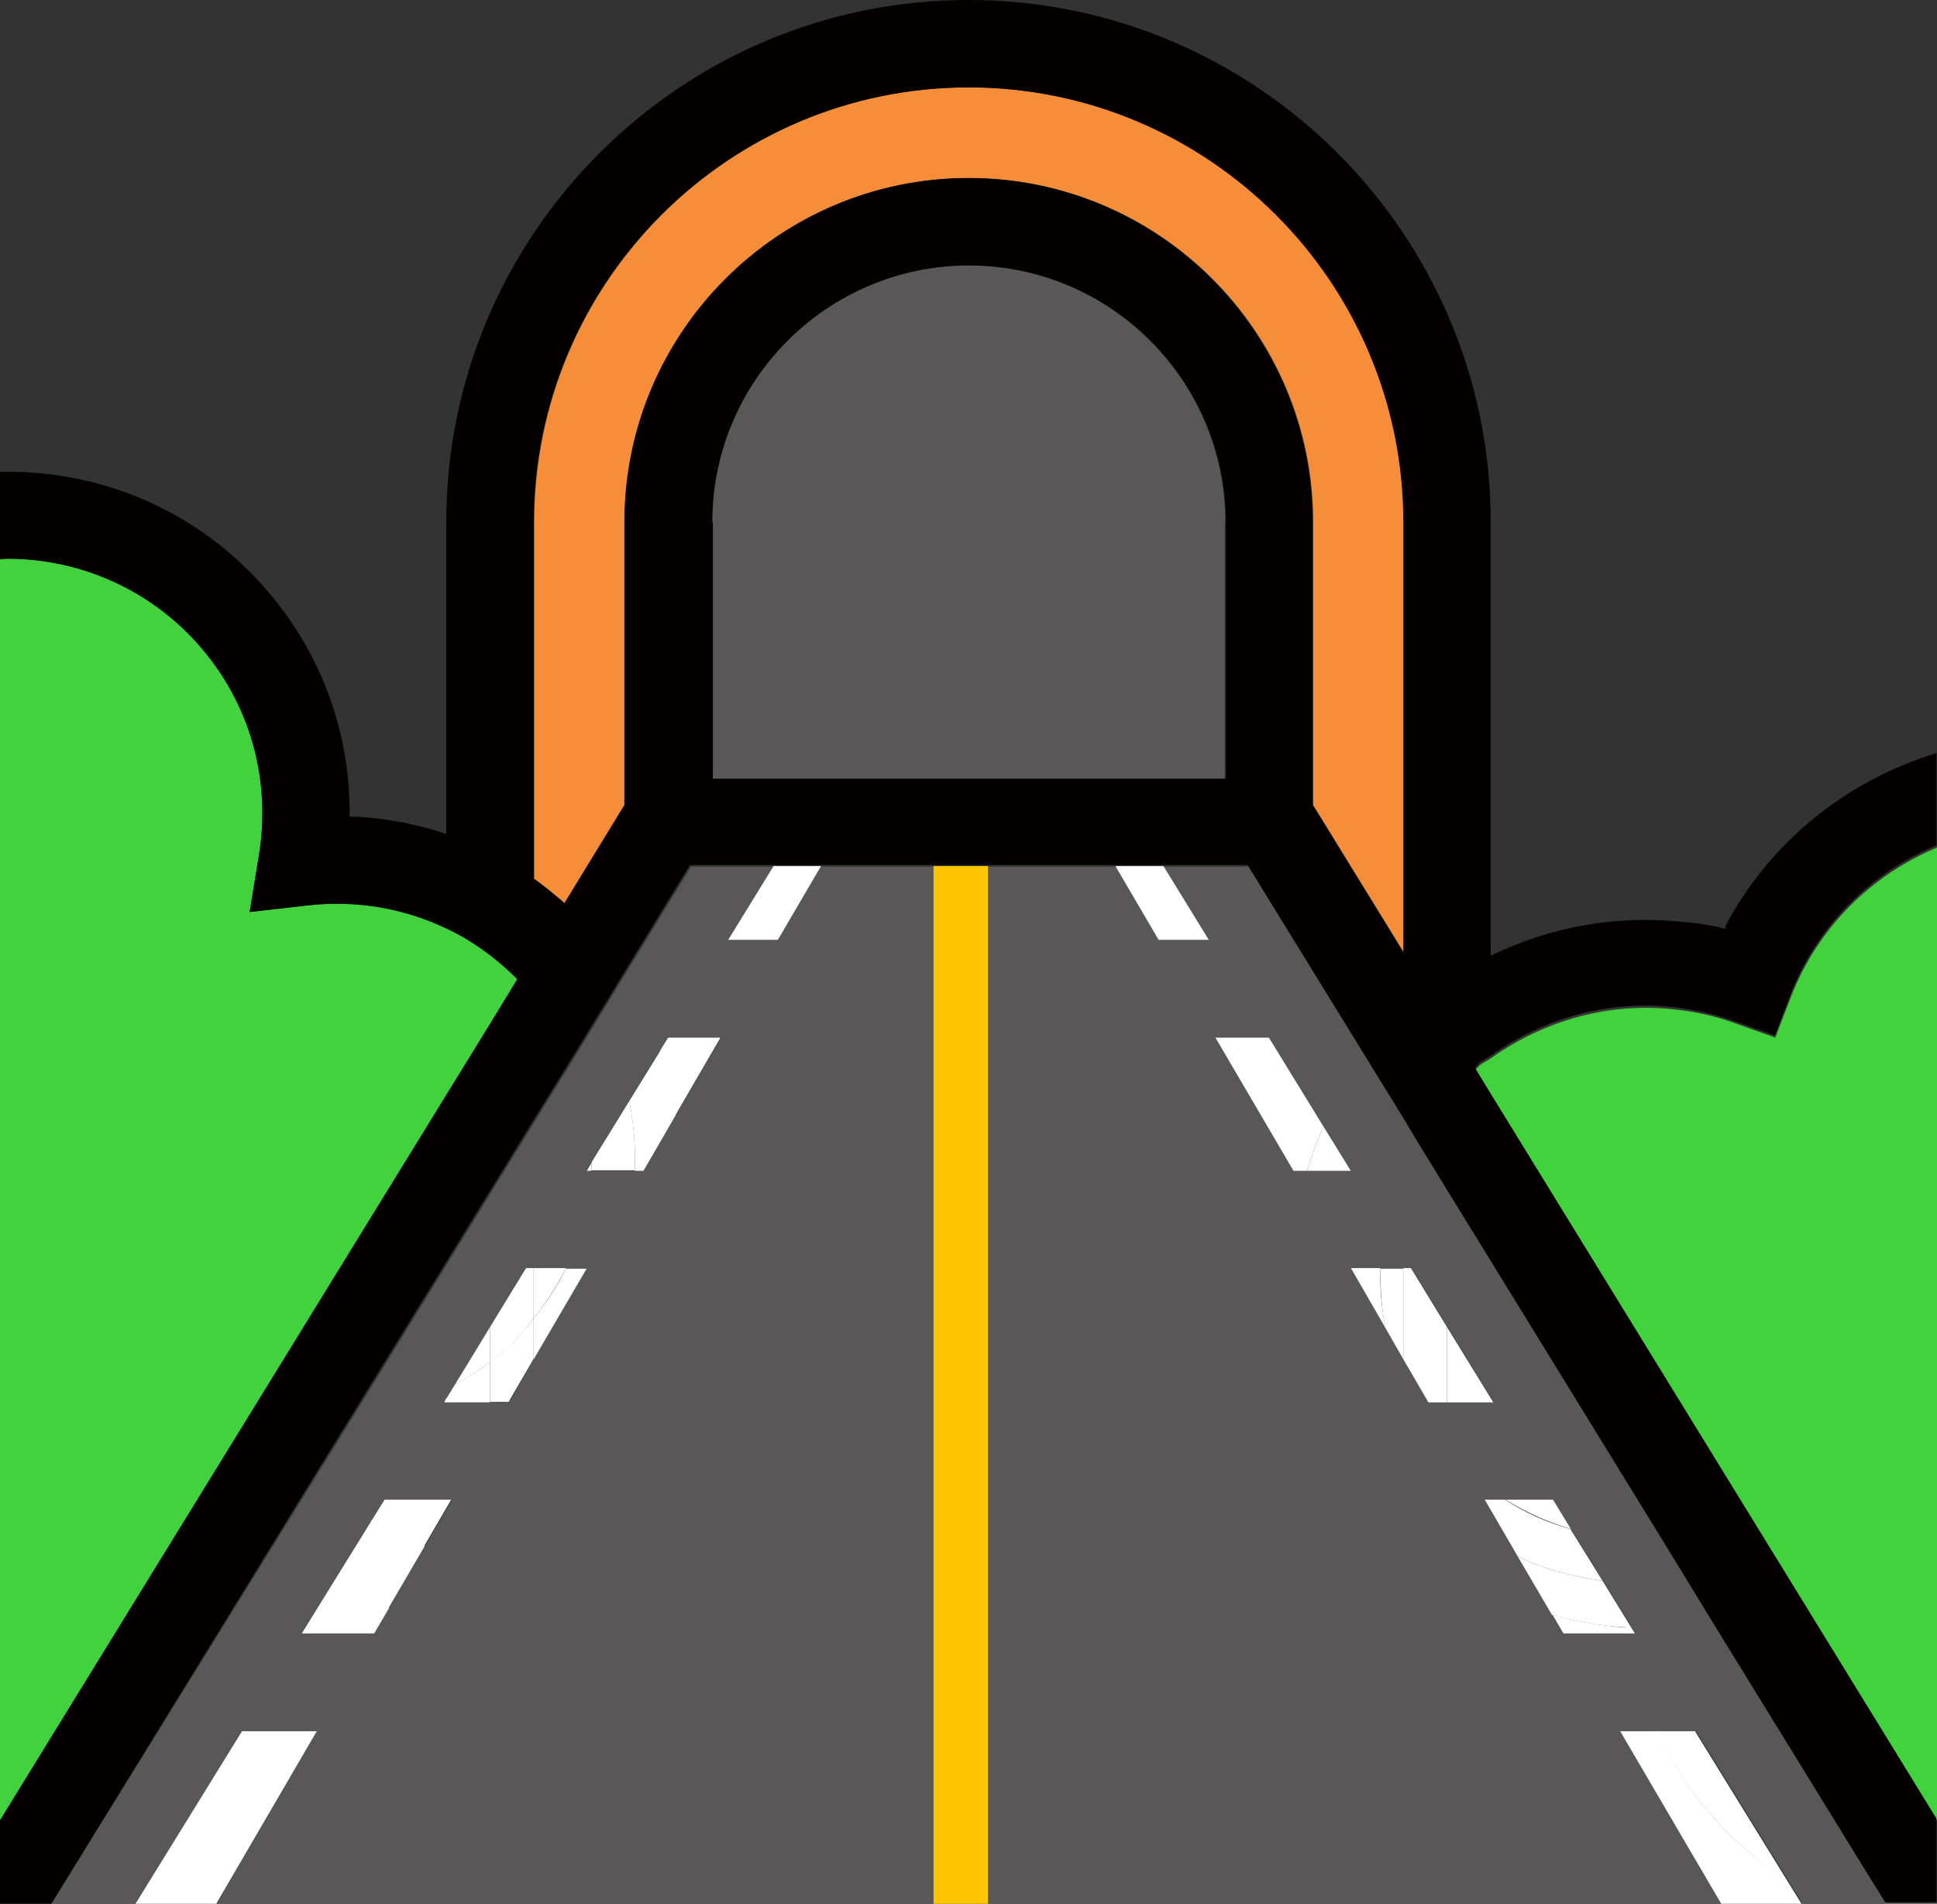 <?xml version="1.0" encoding="UTF-8"?>
<svg id="Layer_2" data-name="Layer 2" xmlns="http://www.w3.org/2000/svg" viewBox="0 0 35.46 34.86">
  <rect x="0" y="0" width="35.46" height="34.86" fill="#333333" stroke="none"/>
  <defs>
    <style>
      .cls-1 {
        fill: #f68d39;
      }

      .cls-2 {
        fill: #040000;
      }

      .cls-3 {
        fill: #fff;
      }

      .cls-4 {
        fill: #42d23d;
      }

      .cls-5 {
        fill: #ffc500;
      }

      .cls-6 {
        fill: #595757;
      }
    </style>
  </defs>
  <g id="_레이어_1" data-name="레이어 1">
    <g>
      <path class="cls-1" d="M11.44,14.74v-5.18c0-3.47,2.82-6.3,6.3-6.3s6.3,2.82,6.3,6.3v5.18l1.66,2.7v-7.88c0-4.39-3.57-7.96-7.96-7.96s-7.96,3.57-7.96,7.96v6.53c.19.14.38.29.56.45l1.1-1.8Z"/>
      <g>
        <path class="cls-4" d="M8.17,17c-.78-.37-1.65-.53-2.55-.42l-1.05.12.17-1.04c.24-1.47-.21-2.92-1.23-3.99-.92-.96-2.15-1.44-3.38-1.44-.04,0-.09.01-.13.01v23.1l8.17-13.29.8-1.3.5-.82c-.16-.16-.33-.3-.5-.44-.25-.19-.52-.36-.8-.49Z"/>
        <path class="cls-4" d="M32.78,18.27l-.28.73-.73-.26c-.35-.13-.71-.21-1.06-.25-1.22-.15-2.42.18-3.42.89-.06.04-.12.07-.18.11-.04.03-.07.07-.1.1l.28.46,8.17,13.29V15.52c-1.2.5-2.19,1.47-2.68,2.75Z"/>
      </g>
      <g>
        <path class="cls-6" d="M22.43,9.56c0-2.59-2.11-4.7-4.7-4.7s-4.7,2.11-4.7,4.7v4.7h9.39v-4.7Z"/>
        <path class="cls-6" d="M34.17,34.28l-.83-1.35-1.92-3.12-.99-1.62-3.13-5.09-.8-1.3-.57-.93-.22-.37-.24-.39-.45-.73-2.16-3.51h-10.21l-1.2,1.96-.48.79-.49.8-.68,1.1-.8,1.3-.8,1.3-1.73,2.81-.31.5L.94,34.86h1.54l1.95-3.16h1.37l-1.83,3.16h13.13V15.86h1v19h13.42l-1.85-3.16h1.38l1.69,2.74.26.42h1.54l-.36-.58ZM7.77,28.32l-.66,1.13-.27.46h-1.32l1.28-2.07.23-.37h1.24l-.5.86ZM9.77,24.89l-.42.73s-.06.04-.09.06h-1.14l.05-.07.16-.26.64-1.05.66-1.08h1.11l-.97,1.66ZM12.37,20.42l-.59,1.02h-1.05l.09-.15.69-1.12.58-.94.14-.23h.97l-.83,1.43ZM14.24,17.21h-.91l.83-1.35h.87l-.79,1.35ZM21.21,17.21l-.79-1.35h.88l.83,1.35h-.92ZM23.68,21.44l-1.43-2.44h.98l1,1.63.5.81h-1.06ZM26.15,25.68l-.46-.79-.32-.56-.64-1.11h1.11l.66,1.08.8,1.3.05.07h-1.19ZM29.81,29.91h-1.2l-.2-.34-.62-1.06-.61-1.05h1.25l.33.54.59.95.59.96h-.13Z"/>
      </g>
      <path class="cls-2" d="M31.6,17.01c-.23-.06-.46-.1-.7-.12-1.26-.15-2.5.07-3.61.61v-7.94c0-5.27-4.29-9.56-9.56-9.56s-9.56,4.29-9.56,9.56v5.71c-.57-.19-1.16-.3-1.77-.32.02-1.63-.59-3.19-1.74-4.39-1.26-1.32-2.97-1.96-4.66-1.92v1.6s.09-.01.13-.01c1.23,0,2.46.48,3.38,1.44,1.02,1.07,1.47,2.52,1.23,3.99l-.17,1.04,1.05-.12c.9-.1,1.77.05,2.55.42.28.13.55.3.8.49.18.13.34.28.5.44l-.5.82-.8,1.3L0,33.33v1.53h.94l5.2-8.46.31-.5,1.73-2.81.8-1.3.8-1.3.68-1.1.49-.8.48-.79,1.2-1.96h10.21l2.16,3.51.45.73.24.39.22.37.57.93.8,1.3,3.13,5.09.99,1.62,1.92,3.12.83,1.35.36.58h.94v-1.53l-8.17-13.29-.28-.46s.07-.07.1-.1c.06-.04.12-.07.18-.11.99-.71,2.19-1.04,3.42-.89.35.04.71.13,1.06.25l.73.26.28-.73c.49-1.28,1.48-2.25,2.68-2.75v-1.69c-1.64.5-3.05,1.62-3.87,3.18ZM13.04,9.56c0-2.59,2.11-4.7,4.7-4.7s4.7,2.11,4.7,4.7v4.7h-9.39v-4.7ZM17.73,3.26c-3.47,0-6.3,2.82-6.3,6.3v5.18l-1.1,1.8c-.18-.16-.36-.31-.56-.45v-6.53c0-4.39,3.57-7.96,7.96-7.96s7.96,3.57,7.96,7.96v7.88l-1.66-2.7v-5.18c0-3.47-2.82-6.3-6.3-6.3Z"/>
      <polygon class="cls-3" points="4.43 31.7 2.48 34.86 3.96 34.86 5.8 31.7 4.43 31.7"/>
      <path class="cls-3" d="M5.53,29.91h1.32l.27-.46c-.03-.56-.13-1.1-.31-1.62l-1.28,2.07Z"/>
      <path class="cls-3" d="M8.27,27.46h-.75c.1.28.18.57.24.86l.5-.86Z"/>
      <path class="cls-3" d="M6.8,27.83c.18.52.28,1.06.31,1.62l.66-1.13c-.06-.29-.14-.58-.24-.86h-.49l-.23.37Z"/>
      <path class="cls-3" d="M9.77,23.22v.92c.23-.29.43-.59.59-.92h-.59Z"/>
      <path class="cls-3" d="M8.97,24.3l-.64,1.05c.23-.12.44-.26.64-.41v-.64Z"/>
      <path class="cls-3" d="M9.39,24.59c.15-.14.26-.3.38-.45v-.92h-.14l-.66,1.08v.64c.14-.11.29-.22.42-.34Z"/>
      <polygon class="cls-3" points="8.13 25.68 8.17 25.68 8.17 25.6 8.13 25.68"/>
      <path class="cls-3" d="M10.36,23.22c-.15.33-.36.63-.59.92v.75l.97-1.66h-.38Z"/>
      <path class="cls-3" d="M8.33,25.35l-.16.26v.07h.8v-.74c-.2.15-.42.29-.64.41Z"/>
      <path class="cls-3" d="M9.77,24.89v-.75c-.12.15-.24.31-.38.45-.13.12-.27.24-.42.34v.74h.34l.46-.79Z"/>
      <path class="cls-3" d="M13.2,19h-.97l-.14.23c.13.39.22.79.27,1.2l.83-1.43Z"/>
      <path class="cls-3" d="M10.83,21.29l-.09.15h.08c0-.05.01-.1.01-.15Z"/>
      <path class="cls-3" d="M11.62,21.44h.16l.59-1.02c-.05-.41-.14-.81-.27-1.2l-.58.94c.08.42.12.85.1,1.28Z"/>
      <path class="cls-3" d="M11.52,20.16l-.69,1.12c0,.05,0,.1-.01.15h.8c.02-.43-.02-.86-.1-1.28Z"/>
      <polygon class="cls-3" points="13.33 17.21 14.24 17.21 15.03 15.86 14.16 15.86 13.33 17.21"/>
      <polygon class="cls-3" points="20.42 15.86 21.21 17.21 22.13 17.21 21.3 15.86 20.42 15.86"/>
      <path class="cls-3" d="M22.25,19l1.43,2.44h.25c.08-.28.18-.55.3-.81l-1-1.63h-.98Z"/>
      <path class="cls-3" d="M24.73,21.44l-.5-.81c-.12.26-.22.53-.3.81h.8Z"/>
      <polygon class="cls-3" points="27.34 25.68 27.29 25.6 27.29 25.68 27.34 25.68"/>
      <path class="cls-3" d="M25.37,24.33l.32.56v-1.66h-.42c0,.38.02.75.1,1.11Z"/>
      <polygon class="cls-3" points="27.29 25.68 27.29 25.6 26.49 24.3 26.49 25.68 27.29 25.68"/>
      <polygon class="cls-3" points="26.15 25.68 26.49 25.68 26.49 24.3 25.83 23.22 25.69 23.22 25.69 24.89 26.15 25.68"/>
      <path class="cls-3" d="M25.27,23.22h-.54l.64,1.11c-.08-.36-.11-.73-.1-1.11Z"/>
      <path class="cls-3" d="M29.35,29.76c-.32-.04-.63-.11-.93-.19l.2.34h1.2s-.02-.07-.02-.11c-.15,0-.3-.02-.44-.04Z"/>
      <path class="cls-3" d="M27.56,27.46c.37.23.77.41,1.2.54l-.33-.54h-.87Z"/>
      <path class="cls-3" d="M28.41,29.57c.3.08.61.15.93.19.15.02.29.03.44.04,0,.04.02.07.02.11h.13l-.59-.96c-.55-.08-1.07-.22-1.55-.44l.62,1.06Z"/>
      <path class="cls-3" d="M27.56,27.46h-.38l.61,1.05c.48.22,1,.36,1.55.44l-.59-.95c-.43-.12-.83-.3-1.2-.54Z"/>
      <path class="cls-3" d="M30.34,31.7h-.68l1.85,3.16h1.47l-.26-.42c-1.04-.67-1.87-1.62-2.38-2.74Z"/>
      <path class="cls-3" d="M32.72,34.44l-1.69-2.74h-.7c.52,1.12,1.35,2.07,2.38,2.74Z"/>
      <polygon class="cls-5" points="17.09 15.86 17.09 25.28 17.09 26.08 17.09 26.88 17.09 33.62 17.09 34.86 18.09 34.86 18.09 33.62 18.09 26.88 18.09 26.08 18.09 25.28 18.09 15.86 17.09 15.86"/>
    </g>
  </g>
</svg>
